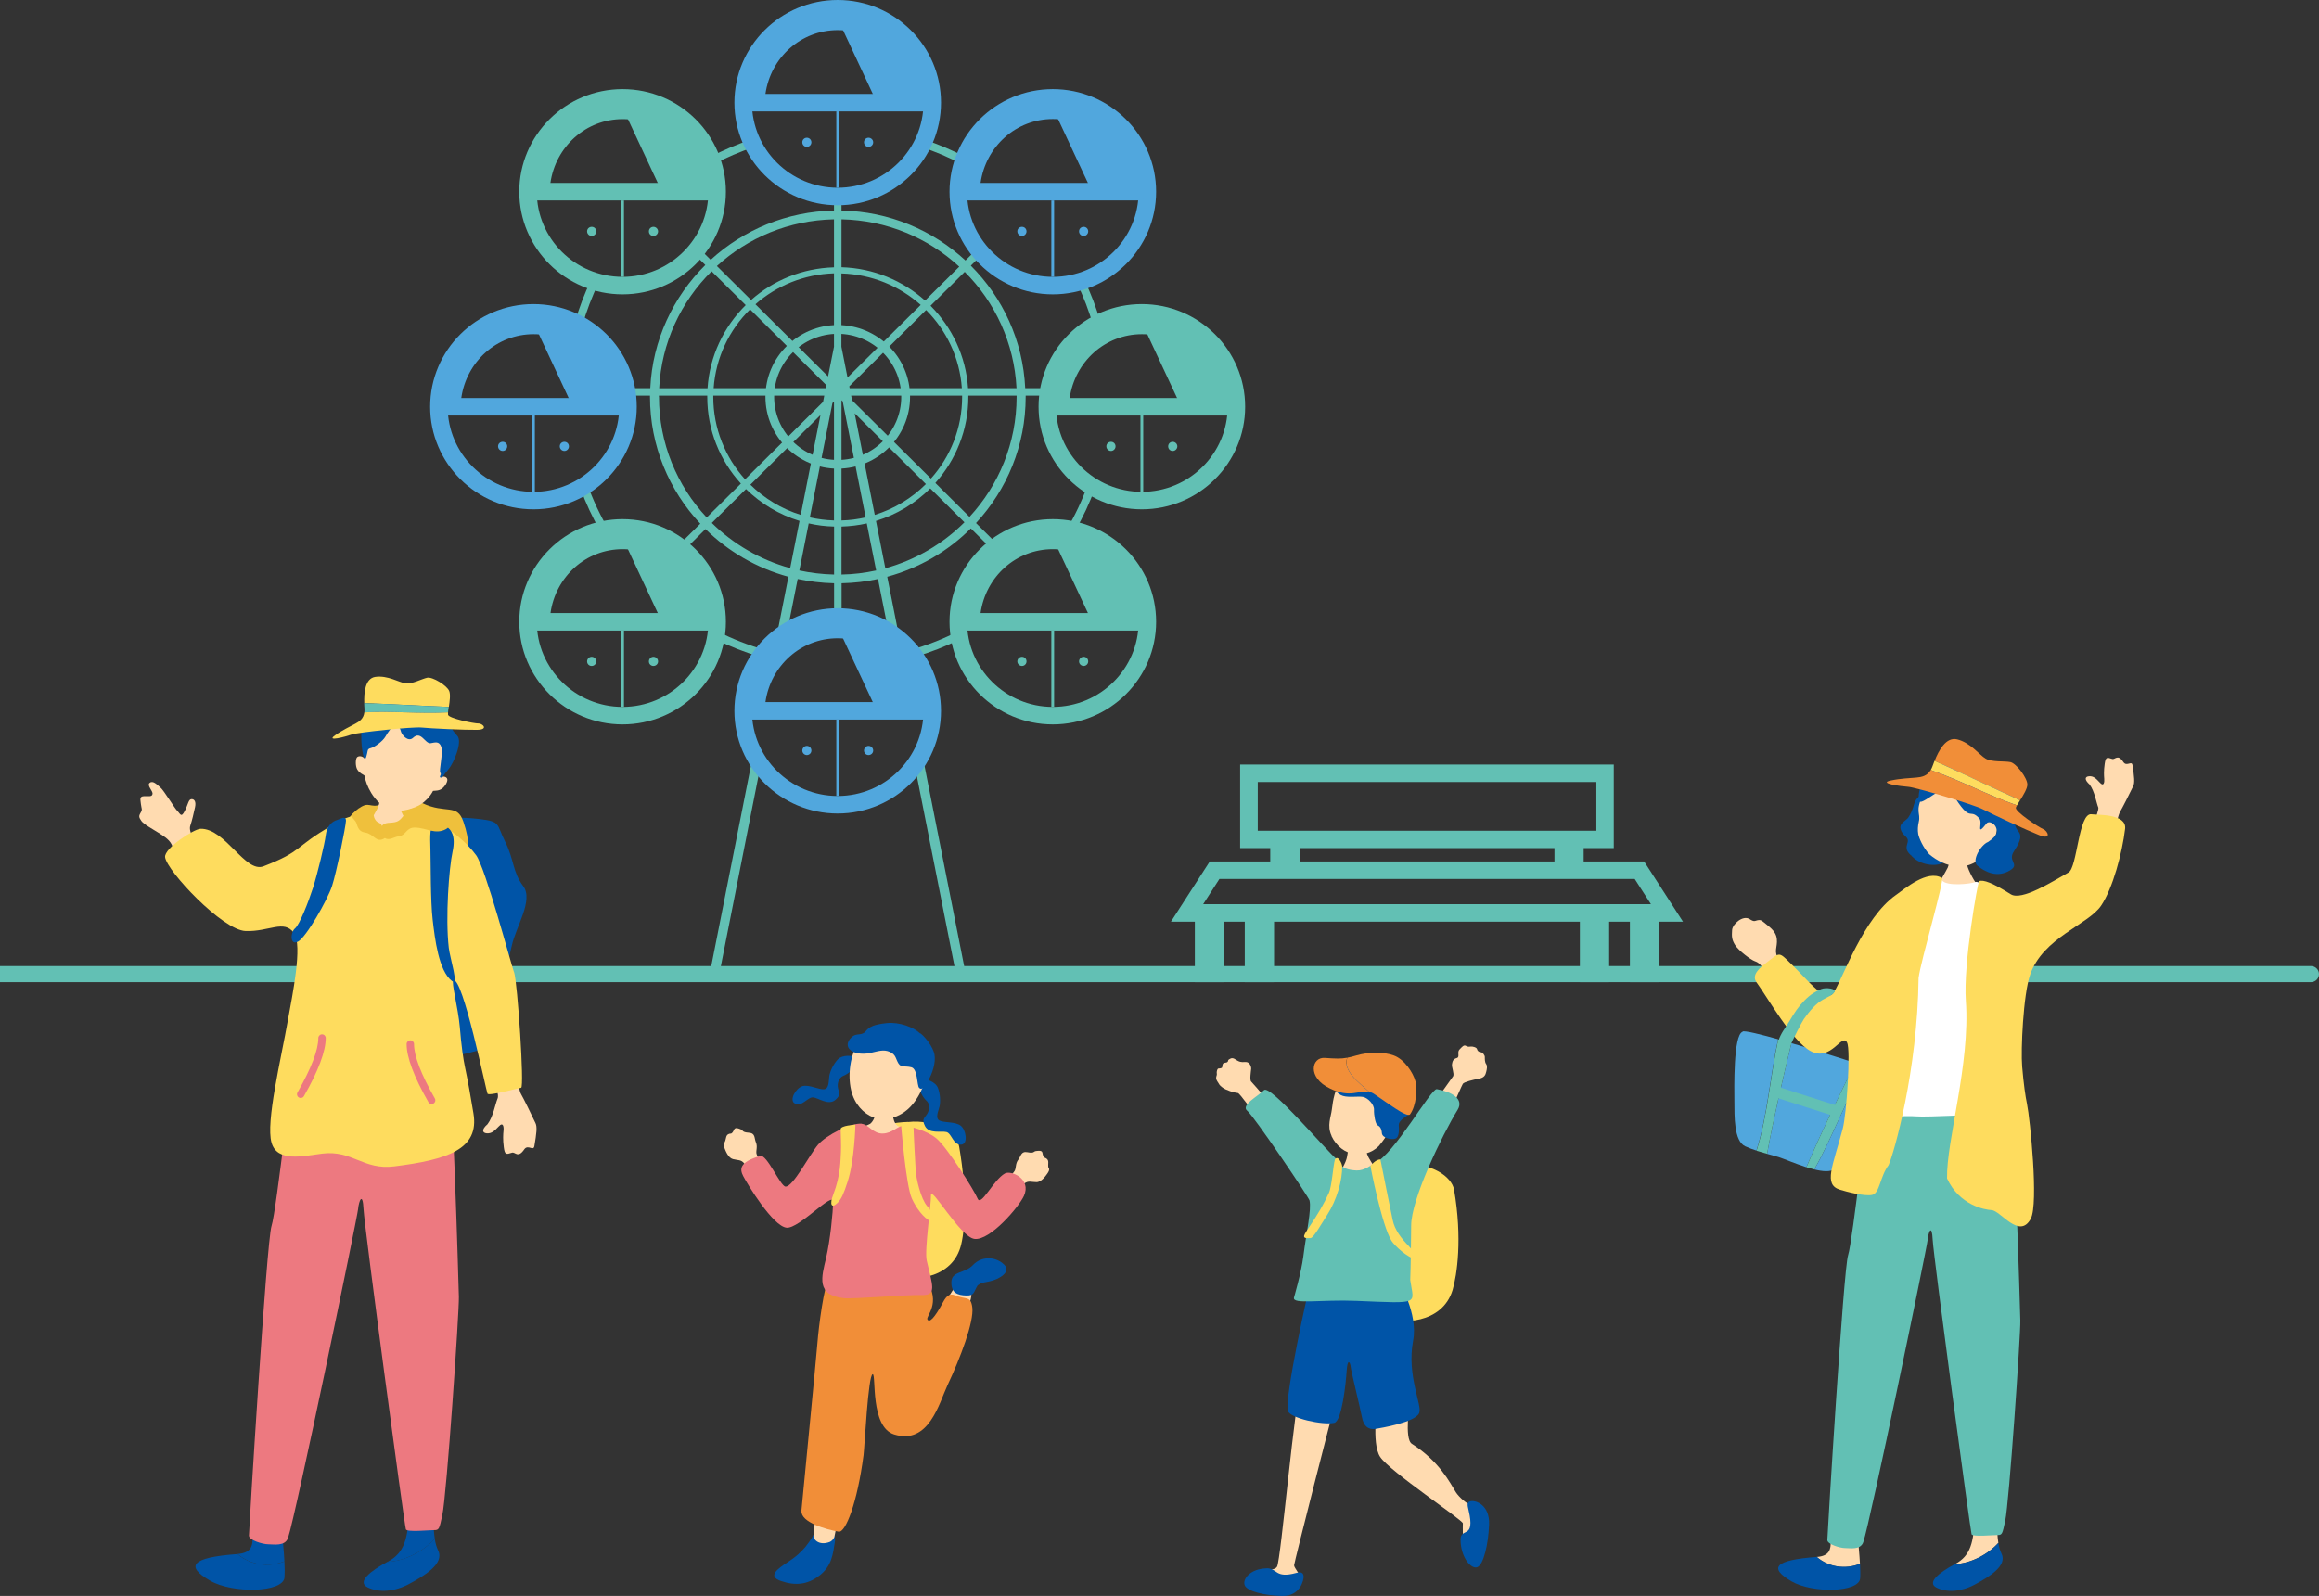 <?xml version="1.0" encoding="UTF-8"?>
<svg id="_レイヤー_2" data-name="レイヤー 2" xmlns="http://www.w3.org/2000/svg" viewBox="0 0 250.31 172.31">
  <rect x="0" y="0" width="250.31" height="172.31" fill="#333333" stroke="none"/>
  <defs>
    <style>
      .cls-1 {
        fill: #51a7dd;
      }

      .cls-1, .cls-2, .cls-3, .cls-4, .cls-5, .cls-6, .cls-7, .cls-8, .cls-9 {
        stroke-width: 0px;
      }

      .cls-2 {
        fill: #62c0b4;
      }

      .cls-3 {
        fill: #efc03c;
      }

      .cls-4 {
        fill: #fff;
      }

      .cls-5 {
        fill: #ffdbb0;
      }

      .cls-6 {
        fill: #f18e38;
      }

      .cls-7 {
        fill: #fedc5e;
      }

      .cls-8 {
        fill: #ed7980;
      }

      .cls-9 {
        fill: #0054a7;
      }
    </style>
  </defs>
  <g id="_レイヤー_2-2" data-name="レイヤー 2">
    <path class="cls-2" d="m179.09,106.04h-3.16v-6.53h-2.24v6.53h-3.16v-6.53h-33.01v6.53h-3.16v-6.53h-2.23v6.53h-3.16v-6.53h-2.58l4.19-6.5h6.53v-1.44h-3.25v-9.03h40.33v9.03h-3.25v1.44h6.53l4.19,6.5h-2.58v6.53Zm-1.89-8.42h1l-1.75-2.72h-44.83l-1.75,2.72h47.34Zm-36.92-4.61h27.51v-1.44h-27.51v1.44Zm28.78-3.32h3.25v-5.26h-36.55v5.26h33.3Z"/>
    <g>
      <g>
        <path class="cls-2" d="m117.44,52.24c-.6,1.71-1.37,3.34-2.27,4.88.3.05.6.1.89.17.84-1.46,1.56-2.99,2.13-4.59-.26-.15-.51-.3-.75-.47Z"/>
        <path class="cls-2" d="m98.73,82.61l4.39,22.19h-25.41l4.39-22.19c-.29-.41-.55-.84-.78-1.29l-4.89,24.71h27.98l-4.89-24.71c-.23.45-.49.88-.78,1.29Z"/>
        <path class="cls-2" d="m77.36,68.13c-.03.3-.08.6-.13.89,1.55.77,3.17,1.41,4.85,1.9.18-.25.36-.49.56-.73-1.84-.52-3.61-1.21-5.28-2.07Z"/>
        <path class="cls-2" d="m103.48,68.13c-1.67.86-3.44,1.55-5.28,2.07.2.23.39.47.56.72,1.69-.5,3.31-1.13,4.85-1.9-.06-.29-.1-.59-.13-.89Z"/>
        <path class="cls-2" d="m118.01,35.23c.25-.15.51-.29.78-.42-.45-1.58-1.03-3.11-1.74-4.57-.28.1-.56.18-.84.26.74,1.51,1.35,3.09,1.81,4.74Z"/>
        <path class="cls-2" d="m63.39,52.24c-.24.17-.49.32-.75.47.58,1.6,1.3,3.13,2.13,4.59.29-.07.59-.13.89-.17-.9-1.54-1.67-3.17-2.27-4.88Z"/>
        <path class="cls-2" d="m62.83,35.24c.46-1.64,1.07-3.23,1.8-4.74-.29-.07-.57-.16-.84-.26-.7,1.46-1.28,2.99-1.74,4.57.27.13.52.27.78.42Z"/>
        <path class="cls-2" d="m110.66,41.91c-.24-5.15-2.44-9.8-5.87-13.23l1.25-1.24c-.18-.2-.35-.41-.52-.62l-1.31,1.3c-3.53-3.26-8.22-5.29-13.38-5.39v-1.54c-.14,0-.27.02-.41.02s-.27-.01-.4-.02v1.54c-5.12.1-9.79,2.1-13.31,5.32l-1.32-1.31c-.16.22-.33.43-.51.63l1.25,1.24c-3.47,3.44-5.7,8.12-5.94,13.3h-2.6c.05.26.09.53.12.8h2.45s0,.09,0,.14c0,5.29,2.06,10.1,5.43,13.69l-2.41,2.39c.22.16.43.32.64.5l2.33-2.31c2.45,2.42,5.52,4.22,8.95,5.15l-1.35,6.83c.38-.33.79-.63,1.22-.9l1.13-5.69c1.27.27,2.58.43,3.93.46v3.67c.13,0,.27-.02.4-.02s.27.02.41.02v-3.67c1.34-.03,2.66-.18,3.93-.46l1.13,5.69c.43.27.84.57,1.22.9l-1.35-6.83c3.46-.94,6.56-2.76,9.02-5.22l2.33,2.31c.21-.17.43-.33.65-.49l-2.42-2.4c3.33-3.59,5.36-8.37,5.36-13.62,0-.05,0-.09,0-.14h2.45c.03-.27.07-.54.12-.8h-2.6Zm-33.86-12.63l3.69,3.66c-2.35,2.33-3.89,5.48-4.12,8.98h-5.22c.24-4.92,2.36-9.37,5.66-12.63Zm3.62,22.47c-2.13-2.36-3.43-5.48-3.43-8.9,0-.05,0-.09,0-.14h11.98l-.13.68-8.42,8.36Zm8.14-6.95l-2.13,10.79c-2.07-.64-3.93-1.78-5.44-3.26l7.58-7.53Zm-11.53-2.89c.23-3.31,1.69-6.3,3.93-8.51l8.24,8.19-.06.32h-12.11Zm-5.91.94s0-.09,0-.14h5.22s0,.09,0,.14c0,3.6,1.37,6.88,3.63,9.36l-3.69,3.66c-3.2-3.42-5.15-8-5.15-13.03Zm14.17,18.49c-3.24-.89-6.14-2.6-8.46-4.88l3.69-3.66c1.6,1.57,3.58,2.77,5.78,3.44l-1.01,5.1Zm4.73.69c-1.28-.03-2.53-.18-3.74-.44l1.01-5.08c.88.2,1.8.32,2.74.34v5.18Zm0-5.84c-.9-.03-1.77-.14-2.61-.33l2.44-12.34.17-.16v12.83Zm0-18.76l-.64,3.21-7.84-7.79c2.28-2,5.23-3.24,8.48-3.34v7.91Zm0-8.57c-3.43.1-6.55,1.41-8.95,3.53l-3.69-3.67c3.34-3.05,7.77-4.94,12.64-5.04v5.18Zm19.69,13.05h-5.22c-.23-3.46-1.74-6.58-4.05-8.9l3.69-3.66c3.26,3.26,5.35,7.67,5.59,12.56Zm-17.74,1.3l-.1-.5h11.98s0,.09,0,.14c0,3.38-1.27,6.47-3.37,8.82l-8.52-8.46Zm7.97,9.05c-1.52,1.52-3.41,2.68-5.52,3.33l-2.17-10.97,7.69,7.64Zm-8.23-10.35l-.04-.2,8.29-8.24c2.2,2.2,3.63,5.16,3.86,8.44h-12.11Zm-.88-18.23c4.9.1,9.36,2.02,12.71,5.11l-3.69,3.66c-2.41-2.15-5.56-3.5-9.02-3.6v-5.18Zm0,5.84c3.28.1,6.27,1.37,8.55,3.4l-7.9,7.84-.66-3.33v-7.92Zm0,13.69l.13.13,2.48,12.52c-.84.19-1.71.31-2.61.33v-12.98Zm0,18.82v-5.18c.94-.03,1.85-.14,2.73-.34l1.01,5.08c-1.21.26-2.46.42-3.74.44Zm4.73-.69l-1.01-5.1c2.24-.68,4.24-1.9,5.86-3.51l3.69,3.66c-2.33,2.32-5.26,4.06-8.53,4.96Zm9.09-5.53l-3.69-3.67c2.21-2.47,3.56-5.73,3.56-9.29,0-.05,0-.09,0-.14h5.21s0,.09,0,.14c0,4.99-1.93,9.54-5.08,12.95Z"/>
        <path class="cls-2" d="m99.42,15.86c1.55.51,3.04,1.14,4.46,1.9.08-.28.19-.55.29-.82-1.39-.73-2.85-1.35-4.37-1.86-.12.27-.24.53-.38.78Z"/>
        <path class="cls-2" d="m76.97,17.76c1.42-.75,2.91-1.39,4.45-1.9-.14-.25-.26-.52-.38-.78-1.51.51-2.97,1.13-4.37,1.86.11.27.21.54.29.82Z"/>
      </g>
      <path class="cls-2" d="m90.42,50.6c-4.3,0-7.8-3.48-7.8-7.75s3.5-7.76,7.8-7.76,7.81,3.48,7.81,7.76-3.5,7.75-7.81,7.75Zm0-14.56c-3.78,0-6.86,3.06-6.86,6.81s3.08,6.81,6.86,6.81,6.86-3.05,6.86-6.81-3.08-6.81-6.86-6.81Z"/>
      <path class="cls-1" d="m90.42,22.16c-6.15,0-11.15-4.97-11.15-11.08S84.27,0,90.42,0s11.15,4.97,11.15,11.08-5,11.08-11.15,11.08Zm0-20.27c-5.11,0-9.26,4.12-9.26,9.19s4.15,9.19,9.26,9.19,9.26-4.12,9.26-9.19-4.16-9.19-9.26-9.19Z"/>
      <path class="cls-1" d="m100.21,12.03h-19.58l.03-.97c.15-5.44,4.44-9.7,9.77-9.7s9.61,4.26,9.76,9.7l.03.97Zm-17.59-1.89h15.59c-.56-3.94-3.82-6.89-7.79-6.89s-7.24,2.96-7.8,6.89Z"/>
      <rect class="cls-1" x="90.27" y="12.02" width=".3" height="8.25"/>
      <g>
        <path class="cls-1" d="m87.58,15.36c0,.27-.22.5-.49.5s-.49-.22-.49-.5.22-.49.49-.49.49.22.49.49Z"/>
        <path class="cls-1" d="m94.25,15.36c0,.27-.22.5-.5.5s-.49-.22-.49-.5.22-.49.49-.49.5.22.5.49Z"/>
      </g>
      <path class="cls-1" d="m94.65,11.08h4.58c-.13-4.83-3.95-8.7-8.68-8.78l4.1,8.78Z"/>
      <path class="cls-1" d="m113.64,31.78c-6.15,0-11.15-4.97-11.15-11.08s5-11.08,11.15-11.08,11.15,4.97,11.15,11.08-5,11.08-11.15,11.08Zm0-20.27c-5.11,0-9.26,4.13-9.26,9.19s4.15,9.19,9.26,9.19,9.26-4.12,9.26-9.19-4.15-9.19-9.26-9.19Z"/>
      <path class="cls-1" d="m123.42,21.64h-19.58l.03-.97c.15-5.44,4.44-9.7,9.77-9.7s9.61,4.26,9.76,9.7l.03.97Zm-17.58-1.89h15.59c-.56-3.94-3.82-6.9-7.79-6.9s-7.24,2.96-7.8,6.9Z"/>
      <rect class="cls-1" x="113.48" y="21.64" width=".3" height="8.25"/>
      <path class="cls-1" d="m110.8,24.98c0,.27-.22.5-.49.5s-.5-.22-.5-.5.22-.49.5-.49.49.22.49.49Z"/>
      <path class="cls-1" d="m117.46,24.98c0,.27-.22.5-.49.5s-.5-.22-.5-.5.22-.49.5-.49.49.22.49.49Z"/>
      <path class="cls-1" d="m117.87,20.7h4.58c-.13-4.82-3.95-8.7-8.68-8.78l4.1,8.78Z"/>
      <path class="cls-2" d="m123.25,54.99c-6.15,0-11.15-4.97-11.15-11.08s5-11.08,11.15-11.08,11.15,4.97,11.15,11.08-5,11.08-11.15,11.08Zm0-20.27c-5.1,0-9.26,4.12-9.26,9.19s4.15,9.19,9.26,9.19,9.26-4.12,9.26-9.19-4.16-9.19-9.26-9.19Z"/>
      <path class="cls-2" d="m133.04,44.86h-19.58l.03-.97c.15-5.44,4.44-9.7,9.77-9.7s9.61,4.26,9.76,9.7l.03.97Zm-17.58-1.89h15.59c-.56-3.94-3.82-6.89-7.79-6.89s-7.23,2.96-7.8,6.89Z"/>
      <rect class="cls-2" x="123.1" y="44.85" width=".3" height="8.25"/>
      <path class="cls-2" d="m120.41,48.19c0,.27-.22.5-.49.5s-.5-.22-.5-.5.22-.49.5-.49.49.22.49.49Z"/>
      <path class="cls-2" d="m127.08,48.19c0,.27-.22.5-.5.5s-.49-.22-.49-.5.22-.49.49-.49.5.22.5.49Z"/>
      <path class="cls-2" d="m127.49,43.91h4.58c-.13-4.82-3.95-8.7-8.68-8.78l4.1,8.78Z"/>
      <path class="cls-2" d="m113.64,78.21c-6.15,0-11.15-4.97-11.15-11.08s5-11.08,11.15-11.08,11.15,4.97,11.15,11.08-5,11.08-11.15,11.08Zm0-20.27c-5.11,0-9.26,4.13-9.26,9.19s4.15,9.19,9.26,9.19,9.26-4.12,9.26-9.19-4.15-9.19-9.26-9.19Z"/>
      <path class="cls-2" d="m123.42,68.08h-19.58l.03-.97c.15-5.44,4.44-9.7,9.77-9.7s9.61,4.26,9.76,9.7l.03.97Zm-17.58-1.89h15.59c-.56-3.94-3.82-6.9-7.79-6.9s-7.24,2.96-7.8,6.9Z"/>
      <rect class="cls-2" x="113.48" y="68.07" width=".3" height="8.25"/>
      <path class="cls-2" d="m110.8,71.41c0,.27-.22.49-.49.49s-.5-.22-.5-.49.22-.5.5-.5.49.22.49.5Z"/>
      <path class="cls-2" d="m117.46,71.41c0,.27-.22.49-.49.49s-.5-.22-.5-.49.22-.5.5-.5.49.22.49.5Z"/>
      <path class="cls-2" d="m117.87,67.13h4.58c-.13-4.82-3.95-8.7-8.68-8.78l4.1,8.78Z"/>
      <path class="cls-1" d="m90.42,87.83c-6.15,0-11.15-4.97-11.15-11.08s5-11.08,11.15-11.08,11.15,4.97,11.15,11.08-5,11.08-11.15,11.08Zm0-20.27c-5.11,0-9.26,4.12-9.26,9.19s4.15,9.19,9.26,9.19,9.26-4.12,9.26-9.19-4.16-9.19-9.26-9.19Z"/>
      <path class="cls-1" d="m100.21,77.69h-19.58l.03-.97c.15-5.44,4.44-9.7,9.77-9.7s9.61,4.26,9.76,9.7l.03.97Zm-17.59-1.89h15.59c-.56-3.94-3.82-6.89-7.79-6.89s-7.24,2.96-7.8,6.89Z"/>
      <rect class="cls-1" x="90.27" y="77.69" width=".3" height="8.25"/>
      <path class="cls-1" d="m87.58,81.03c0,.27-.22.49-.49.49s-.49-.22-.49-.49.22-.5.49-.5.49.22.49.5Z"/>
      <path class="cls-1" d="m94.25,81.03c0,.27-.22.49-.5.49s-.49-.22-.49-.49.22-.5.49-.5.5.22.5.5Z"/>
      <path class="cls-1" d="m94.65,76.75h4.58c-.13-4.82-3.95-8.7-8.68-8.78l4.1,8.78Z"/>
      <path class="cls-2" d="m67.2,78.21c-6.15,0-11.15-4.97-11.15-11.08s5-11.08,11.15-11.08,11.15,4.97,11.15,11.08-5,11.08-11.15,11.08Zm0-20.27c-5.11,0-9.26,4.13-9.26,9.19s4.15,9.19,9.26,9.19,9.26-4.12,9.26-9.19-4.16-9.19-9.26-9.19Z"/>
      <path class="cls-2" d="m76.99,68.08h-19.58l.03-.97c.15-5.44,4.44-9.7,9.76-9.7s9.61,4.26,9.76,9.7l.03.97Zm-17.58-1.89h15.59c-.56-3.94-3.82-6.9-7.79-6.9s-7.23,2.96-7.79,6.9Z"/>
      <rect class="cls-2" x="67.05" y="68.07" width=".3" height="8.25"/>
      <path class="cls-2" d="m64.36,71.41c0,.27-.22.49-.5.49s-.49-.22-.49-.49.22-.5.49-.5.5.22.5.5Z"/>
      <path class="cls-2" d="m71.03,71.41c0,.27-.22.49-.5.49s-.49-.22-.49-.49.22-.5.49-.5.5.22.5.5Z"/>
      <path class="cls-2" d="m71.44,67.13h4.58c-.13-4.82-3.95-8.7-8.68-8.77l4.1,8.77Z"/>
      <path class="cls-1" d="m57.58,54.99c-6.15,0-11.15-4.97-11.15-11.08s5-11.08,11.15-11.08,11.15,4.97,11.15,11.08-5,11.08-11.15,11.08Zm0-20.27c-5.11,0-9.26,4.12-9.26,9.19s4.15,9.19,9.26,9.19,9.26-4.12,9.26-9.19-4.16-9.19-9.26-9.19Z"/>
      <path class="cls-1" d="m67.37,44.86h-19.58l.03-.97c.15-5.44,4.44-9.7,9.77-9.7s9.61,4.26,9.76,9.7l.03.97Zm-17.58-1.89h15.59c-.56-3.94-3.82-6.89-7.79-6.89s-7.24,2.96-7.8,6.89Z"/>
      <rect class="cls-1" x="57.43" y="44.85" width=".3" height="8.25"/>
      <path class="cls-1" d="m54.75,48.19c0,.27-.22.5-.49.5s-.5-.22-.5-.5.22-.49.5-.49.49.22.49.49Z"/>
      <path class="cls-1" d="m61.41,48.19c0,.27-.22.5-.49.5s-.5-.22-.5-.5.22-.49.5-.49.49.22.49.49Z"/>
      <path class="cls-1" d="m61.82,43.91h4.58c-.13-4.82-3.95-8.7-8.68-8.78l4.1,8.78Z"/>
      <g>
        <path class="cls-2" d="m67.2,31.78c-6.15,0-11.15-4.97-11.15-11.08s5-11.08,11.15-11.08,11.15,4.97,11.15,11.08-5,11.08-11.15,11.08Zm0-20.27c-5.1,0-9.26,4.12-9.26,9.19s4.15,9.19,9.26,9.19,9.26-4.12,9.26-9.19-4.16-9.19-9.26-9.19Z"/>
        <path class="cls-2" d="m76.99,21.64h-19.58l.03-.97c.15-5.44,4.44-9.7,9.77-9.7s9.61,4.26,9.76,9.7l.03.97Zm-17.58-1.89h15.59c-.56-3.94-3.82-6.89-7.79-6.89s-7.23,2.96-7.8,6.89Z"/>
        <rect class="cls-2" x="67.05" y="21.64" width=".3" height="8.25"/>
        <path class="cls-2" d="m64.36,24.98c0,.27-.22.5-.49.5s-.5-.22-.5-.5.22-.49.5-.49.49.22.49.49Z"/>
        <path class="cls-2" d="m71.03,24.98c0,.27-.22.5-.5.5s-.49-.22-.49-.5.22-.49.49-.49.5.22.5.49Z"/>
        <path class="cls-2" d="m71.44,20.7h4.58c-.13-4.82-3.95-8.7-8.68-8.78l4.1,8.78Z"/>
      </g>
    </g>
    <path class="cls-2" d="m249.44,106.04H0v-1.74h249.44c.48,0,.87.39.87.87h0c0,.48-.39.87-.87.87Z"/>
    <g>
      <path class="cls-7" d="m151.6,125.8c2.87-.33,5.11,1.25,5.35,2.64.91,5.26.32,9.23-.16,10.84-1.11,3.69-5.73,3.74-7.18,2.91-1.45-.83-2.72-14.16-2.46-14.99.45-1.4,4.45-1.4,4.45-1.4Z"/>
      <path class="cls-5" d="m143.71,122.63c.55,1.17,1.52,1.83,2.43,1.96.85.12,1.86-.03,2.7-.87.06-.06.63-.78.83-1.15,1.24-2.34,1.27-6.17-2.29-6.68-2.75-.39-3.37,1.73-3.62,3.89-.09.79-.55,1.77-.03,2.85Z"/>
      <path class="cls-5" d="m150.09,127.62c-.23-.14-1.32-1.25-1.86-1.81-.24-.38-.42-.69-.52-.87-.18-.32-.43-1.28-.51-1.55-.16.02-1.45.13-1.58.13,0,.18-.15.93-.23,1.4-.04.26-.23.72-.45,1.11-.28.48-.92,1.23-1.22,1.71-.8,1.27,6.95.25,6.37-.12Z"/>
      <path class="cls-9" d="m144.26,115.29c.33-.26.7-.56,1.59-.35.89.21,2.1.53,2.63.2s1.33-.35,1.69-.12c.36.22.79,1.2.73,1.71s.25,1,.76,1.09c.51.09.98.6.92,1.06-.06.47-.22,1.26-.64,1.53-.42.27-.99.67-.96,1.07.03.4.08,1.34-.39,1.46-.47.13-1.39-.09-1.43-.6-.04-.51-.22-.73-.46-.85-.24-.12-.41-1.1-.39-1.68.02-.58-.67-1.28-1.18-1.38s-1.5.09-2.17-.11c-.68-.2-1.27-1.02-1.26-1.54.01-.53.09-1.02.56-1.49Z"/>
      <path class="cls-5" d="m159.64,162.47c-.34-.41-.68-.26-.96-.09-.22.13-1.22-.76-1.53-1.26-.65-1.05-1.79-3.35-4.75-5.23-.87-.55-.2-4.48-.22-5.27,0,0-3.2-.27-3.36.29-.16.57-.81,4.91.15,6.38,1.02,1.57,8.95,6.83,8.93,7.18,0,.14-.02.68,0,1.32.03.96.13,2.15.45,2.66.54.85,1.49.16,1.69-.27.2-.43.15-1.32.32-2.28.17-.96-.1-2.7-.71-3.43Z"/>
      <path class="cls-5" d="m139.68,169.01c.01-.31,4.23-16.86,4.54-17.91,0,0-3.3-1.25-3.84-1.02-.54.23-2.13,18.47-2.54,19.07-.2.3-.56.3-1.01.33-.46.04-1,.12-1.55.61-1.09.97.22,1.73,1.76,1.89,1.54.16,3.11-.44,3.36-1.09.13-.33-.07-.74-.29-1.1-.21-.34-.43-.64-.43-.79Z"/>
      <path class="cls-9" d="m150.95,138.28c.07.15,2.14,3.53,1.58,6.47-.71,3.75,1,6.97.66,7.8-.41,1.03-4.25,1.64-4.64,1.71-.39.07-1.26.14-1.53-1.2s-1.19-5.06-1.23-5.5c-.04-.44-.34-.99-.43.42-.09,1.41-.52,5.47-1.35,5.64-1.25.27-4.75-.51-4.99-1.28-.42-1.37,2.25-13.34,2.45-13.92.2-.58,9.46-.15,9.46-.15Z"/>
      <path class="cls-9" d="m136.68,169.32c1.24-.04.89,1.15,3.25.5.55-.15.74.01.78.36s-.34,2.17-2.3,2.13c-1.95-.04-3.81-.51-4.06-1.16-.25-.66.6-1.77,2.34-1.82Z"/>
      <path class="cls-9" d="m157.65,166.22c0-1.36,1.62.03.87-3.15-.14-.6-.19-.87.15-.97.58-.18,2.15.36,2.06,2.51-.08,2.15-.61,4.33-1.27,4.59s-1.8-1.05-1.81-2.97Z"/>
      <path class="cls-5" d="m149.41,126.54c.08-.47,1.4-1.45,2.12-2.62,1.76-2.84,5.21-7.53,5.32-7.72.15-.27-.18-.97-.12-1.32.05-.35.16-.55.52-.65.36-.1,0-.62.28-.91.27-.28.47-.54.69-.41.23.13.33.1.54.08s.63.09.67.28.2.32.4.33.44.32.44.52-.01.56.14.76c.15.2.09.53.01.84-.08.31-.16.62-.79.74s-1.56.34-1.73.55c-.13.16-2.85,6.57-4.33,9.26-.59,1.07-1.3,2.09-2.35,1.29-.61-.46-1.8-1.01-1.8-1.01Z"/>
      <path class="cls-5" d="m143.25,126.07c-1.54-.89-1.86-1.69-2.44-2.43-2.26-2.92-5.65-6.77-5.76-6.87-.18-.16-.02-1.14,0-1.37s-.15-.78-.64-.74c-.5.04-.64-.04-.85-.15s-.45-.37-.76-.21c-.31.15-.2.18-.27.31-.07.12-.18.1-.39.15s-.19.31-.22.46-.37.13-.44.15c-.07.02-.19.33-.14.55s-.21.4.04.8c.26.4.21.42.58.7s1.26.56,1.66.59c.18.01,1.53,1.88,2.99,3.95,1.23,1.75,2.83,4.36,3.58,5.4.34.47,3.4,4.56,3.45,4.59.13.07,1.81-1.57,2.36-1.67.95-.18-.71-3.54-2.75-4.17Z"/>
      <path class="cls-2" d="m139.67,140.09s.79-2.69,1.01-4.44c.34-2.68.89-5.02.67-6.04-.07-.33-6.01-9.12-6.71-9.67-.77-.61,1.15-1.58,1.79-2.24.66-.68,6.69,6.5,7.91,7.51.33.27.24,1.09,2.1,1.16.85.03,1.56-.6,1.9-.75,2.17-.98,6.11-8.13,6.75-8.03,1.59.28,2.97,1.05,2.24,2.24-1.64,2.66-5.02,9.65-5.01,12.5,0,1.18-.05,4.65-.1,5.86.36,2.66,1.26,2.55-5.81,2.26-3.79-.16-6.93.41-6.74-.35Z"/>
      <g>
        <path class="cls-6" d="m145.41,114.2c.29-.05.59-.13.97-.24,1.29-.38,2.94-.43,4.08,0,1.14.42,2.08,1.87,2.32,2.78.21.82.11,2.61-.58,3.57-.31.43-2.63-1.38-3.88-2.2-.18-.12-.36-.19-.53-.23-1.13-1.03-2.84-2.23-2.37-3.68Z"/>
        <path class="cls-6" d="m143.01,114.22c1.13.08,1.71.11,2.4-.02-.47,1.45,1.24,2.65,2.37,3.68-1.04-.23-2.02.73-4.22-.36-2.5-1.18-1.99-3.41-.56-3.3Z"/>
      </g>
      <path class="cls-7" d="m144.09,125.17c.34-.5.77.47.78.73.04,1.49-.58,3.67-1.61,5.26-.66,1.02-1.47,2.49-1.8,2.51-.91.07-.84-.16-.31-.94,1.19-1.77,1.74-2.74,2.28-3.92.34-.73.46-2.98.67-3.65Z"/>
      <path class="cls-7" d="m149.01,125.19c-.47-.08-1.09.69-1.09.69,0,0,1.22,6.41,2.28,8.09.33.52,1.71,1.82,2.64,1.99,0,0,0-.63-.8-1.45-.79-.81-1.51-1.74-1.72-2.81-.14-.7-1.23-5.98-1.32-6.52Z"/>
    </g>
    <g>
      <path class="cls-7" d="m98.03,121.14c2.87-.33,5.26,1.27,5.5,2.65.91,5.26.62,9.25.14,10.86-1.11,3.69-5.73,3.74-7.18,2.91-1.45-.83-2.72-14.16-2.46-14.99.45-1.4,3.99-1.44,3.99-1.44Z"/>
      <g>
        <path class="cls-9" d="m88.26,164.63c.95.08,2.05.65,1.85,1.87-.2,1.23-.31,2.56-1.64,3.59-1.33,1.04-2.67,1.12-4.16.61-1.49-.51-.47-1.28.85-2.13,1.31-.85,2.47-2.09,3.1-3.95Z"/>
        <path class="cls-5" d="m92.65,149.17s-3.44-.81-3.54-.38c-.05.21.03-.35-.41,5.02-.45,5.42-.76,11.38-.88,11.84-.14.53.57,1.29,1.76.82.19-.09.39-.29.48-.53.05-.13,1.14-5.88,2.08-10.88,1-5.3.63-5.57.51-5.9Z"/>
      </g>
      <path class="cls-5" d="m104.2,138.51c-.97-.15-.52-.52-1.41.87-.96,1.49-2.62,4.05-3.18,5.41-1.82-.34-3.8-.39-4.06.27-1.09,2.34-.89,6.65-.56,7.39.34.74.52,1.69,1.59,2,1.08.31,1.89.15,2.65-.59,1.09-1.05,1.7-2.11,2.12-3.19.52-1.35,1.26-3.57,1.49-4.37.49-1.42,2.02-6.04,2-6.34-.02-.3.2-1.33-.64-1.46Z"/>
      <path class="cls-6" d="m86.5,163.14c.04-.53,1.58-16.2,1.73-18.13.15-1.93.71-6.14,1.25-7.04.46-.77,7.35-.77,7.51-.76,2.49.17,2.7.53,2.98.95,1.69,2.61-.09,3.93.14,4.31.21.34.72-.08,1.7-1.91.33-.62.7-.96,1.28-.71,1.17.5,1.7,0,1.86,1.33.18,1.54-1.28,5.41-2.68,8.38-.89,1.9-2.01,6.48-5.76,5.31-2.61-.82-1.92-6.49-2.31-6.5-.49-.01-.88,7.93-.99,8.73-.67,5.14-1.94,8.39-2.68,8.27-1.32-.22-4.11-1.01-4.02-2.24Z"/>
      <path class="cls-9" d="m105.51,138.79c.51-.33.29-.24,1.31-.45s2.37-1.02,1.58-1.79c-.96-.94-2.48-.93-3.38.03-.9.96-2.35.61-2.33,1.91.01,1.07.62,1.36,1.62,1.38.87.02.75-.33,1.21-1.08Z"/>
      <path class="cls-5" d="m78.16,123.38c.13-.09.15-.37.23-.64.08-.27.3-.35.46-.35.16,0,.27-.17.39-.44.13-.27.45-.13.72-.02.27.1.1.31.85.36s.58.57.78,1.04c.2.47,0,.86.06,1.22.06.36,1.26,2.32,1.87,3.3.62,1,1.38,1.46,1.71,1.15.38-.35,1.56-3.06,3.39-4.76.36-.36,2.58-1.77,2.62-1.8.71-.38,2.21-.84,2.69-1.11.32-.27.4-.57.45-.66.17-.29.25-.83.33-1.07.15.02,1.39.11,1.52.12,0,.16.09.38.16.8.03.16.1.76.51,1.05.65.31,1.76.63,2.98,1.33,1.53.84,2.82,2.44,2.82,2.44.56.85,1.29,1.8,1.45,2.17.23.52.62,1.99.8,2.28.25.38,1.1.14,1.95-.68.83-.8,2.49-2.39,2.64-2.73.15-.33.06-.76.37-1.17.31-.4.28-.95,1.01-.81.73.15.62-.1.91-.13.29-.03.64-.09.69.2s.12.48.27.53.35.17.36.46c0,.29-.05.55.06.68.1.12-.01.36-.17.58-.16.22-.62.91-1.16.91-.54,0-.88-.19-1.32.15-.43.34-3.35,3.74-4.7,4.56-1.24.75-2.19-.27-2.57-.78-.22-.3-.5-.68-.79-1.06-.46-.61-2.37-4.27-2.54-2.26-.19,1.39-1.57,5.34-1.36,7.87.06.7-7.4,1.09-7.15-.45.35-2.18-.9-4.56-1.14-6.89-.69-.5-1.41.38-1.84.69-.58.5-1.49,1.19-2.05,1.65-.49.41-1.67,1.15-2.68.11-1.1-1.13-3.07-5.16-3.4-5.6-.33-.44-.71-.34-1.23-.48-.52-.14-.8-.92-.9-1.17-.1-.25-.15-.51-.02-.6Z"/>
      <path class="cls-9" d="m92.43,114.16c-.39-.22-1.51-.3-2,.22s-.85,1.32-.92,1.81c-.07.48,0,1.33-.54,1.41-.53.08-1.63-.53-2.34-.34-.71.19-1.5,1.53-.83,1.88.78.4,1.41-.75,1.99-.66.58.08,1.66.91,2.39.26.64-.57.36-.77.27-1.27-.1-.49.07-1.14.62-1.34.44-.15,1.19-.8,1.37-1.15.21-.41.26-.48,0-.81Z"/>
      <path class="cls-9" d="m99.46,116.49c.44-.06,1.51.29,1.77.95.27.66.29,1.54.18,2.02-.11.48-.49,1.24-.02,1.51.47.27,1.71.11,2.3.56.59.44.83,1.98.07,2.05-.88.08-1.03-1.22-1.6-1.36-.57-.14-1.88.23-2.32-.65-.38-.76-.05-.85.22-1.28s.37-1.09-.08-1.47c-.35-.3-.8-1.18-.84-1.58-.04-.46-.06-.54.31-.75Z"/>
      <path class="cls-5" d="m92.03,118.24c.5,1.39,1.58,2.27,2.6,2.51s2.38-.07,3.46-1.08c2.26-2.13,3.59-7.8-1.06-8.9-4.65-1.1-6.05,4.56-5,7.47Z"/>
      <path class="cls-9" d="m99.31,111.57c-.66-.66-2.24-1.26-3.61-1.11s-1.86.38-2.26.88c-.4.5-.95.19-1.41.55-.46.36-.74.93-.35,1.37.39.45,1.31.62,2.22.43.91-.2,1.47-.42,2.15-.12.68.3.63.78.93,1.25.3.47.68.23,1.39.41.71.18.58,1.97.85,2.23.29.28.59-.14.91-.68.54-.92.88-2.06.74-2.91s-1.09-2.02-1.55-2.32Z"/>
      <path class="cls-8" d="m93.04,121.34c.71.06,1.2,1.07,2.24,1.04,1.04-.02,1.62-.84,2.23-.83s2.51.48,3.58,1.37c1.14.95,4.05,5.56,4.43,6.48.37.92,1.69-2,2.95-2.71.64-.36,2.9.56,2.05,2.43-.54,1.18-3.65,4.85-5.34,4.64-1.54-.2-4.71-5.81-4.69-4.73s-.72,5.91-.46,7.07c.6,2.66,1.16,3.78-.57,3.72-1.53-.05-7.38.45-8.38.34-3.02-.34-2.4-2.28-1.92-4.31.47-2.03.74-4.94.77-6.11.02-1.17-3.68,2.93-5.02,2.81-1.47-.13-4.23-4.69-4.69-5.57-.38-.74-.46-1.51,1.84-2.18.71-.21,2.16,3.25,2.72,3.31.8.08,2.63-3.5,3.52-4.53.89-1.03,3.52-2.37,4.73-2.26Z"/>
      <path class="cls-7" d="m90.74,121.93c-.06-.42,1.59-.5,1.59-.5,0,0-.08,3.83-.84,6.15-.43,1.33-.67,1.87-1.09,2.29-.66.66-.87.15-.47-.87.84-2.18.78-3.76.84-4.64.04-.68-.02-1.91-.03-2.43Z"/>
      <path class="cls-7" d="m98.6,121.49c-.39-.16-1.34-.08-1.34-.08,0,0,.52,6.56,1.16,7.98.45,1,1.27,2.13,2.04,2.46,0,0,1.03.06-.39-1.64-.69-.81-1.17-2.93-1.23-3.81-.05-.68-.24-4.39-.24-4.91Z"/>
    </g>
    <g>
      <path class="cls-5" d="m20.86,90.66c-.33-.85-.44-1.2-.3-1.58.14-.39.37-1.34.49-1.92.13-.58-.05-.9-.38-.88-.33.02-.34.51-.73,1.28-.39.76-.47.31-.8-.01-.33-.33-1.43-2.19-1.82-2.52-.39-.33-.8-.79-1.16-.51-.36.28.38.88.3,1.21-.07.33-.4.2-.92.23-.52.03-.38.33-.33.86.06.53.2.55-.04.94-.23.39-.15.5.08.86s1.22.88,2.03,1.4c.81.52,1.28.89,1.43,1.73,0,.05.03.13.06.23.8-.2,1.62-.35,2.45-.54-.19-.37-.32-.64-.37-.77Z"/>
      <g>
        <path class="cls-9" d="m25.63,167.78c2.99-.23.68-3.02,2.12-5.59,0,0,1.69-1.22,2.11-.08.32.87.72,4.19.84,6.46-1.75.71-3.73.37-5.07-.8Z"/>
        <path class="cls-9" d="m25.61,167.78s.01,0,.02,0c1.34,1.16,3.32,1.5,5.07.8.04.71.04,1.32.01,1.72-.13,1.67-5.6,1.76-8.01.37-2.77-1.59-2.02-2.52,2.91-2.88Z"/>
      </g>
      <g>
        <path class="cls-9" d="m46.93,166.13c-.25-1.53-.11-3.55-.11-5.02-1.45-1.09-2.54-1.09-2.66,1.94-.12,3.02-.48,4.6-2.3,5.56-.02,0-.03.02-.05.03,1.86-.1,3.81-1.07,5.12-2.5Z"/>
        <path class="cls-9" d="m46.93,166.13c-1.31,1.44-3.26,2.41-5.12,2.5-1.79.96-3.33,2.16-2.13,2.75,1.21.6,2.9.48,4.47-.36,1.57-.85,3.87-2.18,3.14-3.63-.17-.35-.29-.78-.37-1.27Z"/>
      </g>
      <path class="cls-8" d="m31.85,113.27c-.14.64-2,17.46-2.54,19.09-.54,1.63-2.44,32.93-2.44,33.43s1.49.94,2.08.94,1.82.25,2.14-.69c.82-2.39,7.47-34.54,7.56-35.49.09-.95.5-1.9.59,0s4.43,34.25,4.57,34.57c.14.32,2.5.08,3.04.08s.57-.1.9-1.66c.46-2.14,1.82-21.93,1.78-23.52-.04-1.59-.72-25.26-1.27-26.28-.54-1.02-16.42-.48-16.42-.48Z"/>
      <path class="cls-9" d="m43.77,88.08c1.98-.52,3.53-.66,4.85-.13,1.32.53.71.2,3.09.47,2.38.27,1.85.53,2.82,2.46.97,1.93.79,3.26,1.94,4.78,1.15,1.53-.79,4.39-1.23,6.45-.44,2.06-1.68,6.05-1.76,7.77s1.06,2.79-1.06,3.32c-2.12.53-6.35,1.99-9-.13s-3.44.27-3.26-6.38c.18-6.64-.44-17.54,3.62-18.61Z"/>
      <path class="cls-3" d="m38.78,87.25c1.05-.76,1.14,0,2.3-.37,1.17-.36,1.08-.51,2.11-.07,1.03.44,1.41-.57,2.4-.1,2.51,1.2,3.74,0,4.42,1.98,1.59,4.64-1.05,3.24-3,3.07-1.95-.16-2.14-.22-4.19-.25-2.05-.03-4.51.61-5.03-.29s-1.17-2.43.99-3.99Z"/>
      <path class="cls-5" d="m42.82,85.67c-.11,0-1.54.11-1.67.1-.05.24-.23,1.14-.37,1.44s-1.12,2.01-1.26,2.16c1.58,1.44,3.78,1.25,4.84-.05-.29-.15-1.16-1.77-1.28-2.36-.09-.43-.27-1.12-.27-1.29Z"/>
      <g>
        <path class="cls-5" d="m39.38,81.95c.41-2.77,1.99-5.86,5.35-5.16,3.36.71,3.65,4.41,2.91,7.11.19-.12.73-.05.64.4-.04.21-.23.58-.55.83-.38.29-.79.22-.99.26-.33.65-.89,1.18-1.32,1.45-.62.4-2,.87-3.1.66-.88-.16-1.81-1.16-2.25-1.89-.41-.68-.62-1.3-.74-1.89-.17-.12-.53-.24-.77-.65-.21-.35-.21-1.2.02-1.35.36-.22.74.1.81.2Z"/>
        <path class="cls-9" d="m44.01,75.19c.31-.23,1.58-.52,2.64.12s1.57,1.35,1.64,1.99c.07.65.44,1.51,1.06,2.13.62.62-.39,3-.94,3.62-.55.62-.62.95-.85.9-.23-.05.15-.34-.03-.52s.33-2.14.1-2.8-.69-.46-1.15-.39c-.61.08-1.03-1.4-1.9-.58-.52.49-1.23-.3-1.32-.74-.09-.44-.45-.69-.8-.51-.19.1-.57.61-.86,1.12s-1.19,1.15-1.58,1.24-.31.28-.4.61c-.09.34-.21,1-.44.04-.23-.96-.29-3,.1-4.08s1.92-2.21,2.85-2.06c.93.14,1.59.28,1.89-.09Z"/>
      </g>
      <path class="cls-5" d="m55.22,113.72c.57,1.7.69,3.84,1.02,4.4.32.56,1.08,2.13,1.56,3.14.2.41.11,1.1-.12,2.47-.1.61-.69-.23-1.1.37-.68,1-.97.23-1.32.35-.61.19-.77.26-.88-.59-.11-.85-.07-1.4-.03-1.79s-.03-.98-.51-.46c-.49.52-.79.78-1.29.75-.5-.04-.59-.41.07-.98.62-.82.84-2.18,1.07-2.73.24-.54-.22-1.19-.64-2.38-.42-1.18,1.58-4.26,2.16-2.56Z"/>
      <path class="cls-7" d="m55.48,104.96c-.37-1.05-3.08-11.25-4.09-12.63-1.01-1.38-2.63-2.64-3.21-2.89-.73-.46-3.18-.82-3.68-.59,0,0,0,.01-.01.03-.19,0-.35.03-.44.07-.49.22-3.36.55-3.93-.19.02-.18.02-.28-.01-.3-1.74-1.02-3.4.15-4.32.68-4.06,2.33-3.05,2.73-7.35,4.39-1.97.76-4.12-4.11-6.79-4.05-.74.02-3.94,2.12-3.83,3.06.18,1.49,6.2,7.89,8.69,7.98,2.54.09,4.13-1.28,5.22.21.96,1.31-.19,6.82-.64,9.33-.76,4.33-2.42,11.07-1.78,13.31.61,2.14,3.41,1.44,5.46,1.18,3.25-.41,4.43,1.8,7.78,1.38,5.74-.72,9.22-1.84,8.55-5.74-.34-1.99-.53-3.18-.9-4.92-.19-.88-.4-2.33-.57-4.39-.17-2.01-.95-4.91-.7-5.03,1-.5,3.55,11.95,3.69,12.23.14.28,3.26-.59,3.63-.64.37-.05-.4-11.43-.76-12.48Z"/>
      <path class="cls-9" d="m36.39,88.53c-.6.15-1.13.75-1.23,1.64-.1.89-.89,4.16-1.37,5.67-.48,1.5-1.47,4.03-1.95,4.4-.48.38-.58,1.88.31,1.43.89-.44,3.21-4.54,3.69-6.01.48-1.47,1.47-6.38,1.5-7.03.03-.65-.68-.17-.96-.1Z"/>
      <path class="cls-9" d="m46.98,88.91c.38.02.85.14,1.26.38.41.24.99.92.61,2.66-.38,1.74-.79,7.07-.41,10.38.13,1.14,1.13,4.19.34,3.58-1.43-1.09-1.84-4.54-2.08-6.62-.24-2.08-.2-6.15-.24-7.54s-.1-2.87.51-2.83Z"/>
      <path class="cls-3" d="m39.56,87.19c.39.04.43-.5.63.18.2.68.08.78.36,1.19.27.42.75.09.76,1.21,0,.4.6.54.08.8-.82.41-1.06-.55-1.97-.68-.91-.13-.83-.98-1.06-1.23-.39-.42-.58-.69.02-.98.6-.29.84-.54,1.19-.5Z"/>
      <path class="cls-3" d="m41.05,89.92c0-.44.03-1.05.99-1.09s1.09-.25,1.53-.77c.44-.52.57-.72,1.15-.8.58-.08,3.51.71,3.5,1.17-.01.46.49.77-.07,1.08-1.15.64-2.11-.13-3.34-.16-.98-.03-.97.83-1.73.93s-1.31.82-2.04-.35Z"/>
      <g>
        <path class="cls-7" d="m48.49,74.61c-.24-.61-1.81-1.56-2.38-1.44-.57.12-1.64.71-2.34.61-.7-.1-1.93-.89-3.26-.7-1.11.16-1.23,1.73-1.19,2.83,3.12.11,6.02.29,9.13.41.09-.6.19-1.33.04-1.71Z"/>
        <path class="cls-2" d="m48.44,76.32c-3.1-.11-6.01-.3-9.13-.41,0,.22.02.41.03.58.01.16,0,.29-.01.42,3.08-.18,5.95.17,9.03,0,.01-.16.04-.36.08-.59Z"/>
        <path class="cls-7" d="m51.63,78.11c-.47,0-3.22-.55-3.27-.95,0-.06,0-.15,0-.25-3.08.17-5.95-.17-9.03,0-.09.69-.54.99-.97,1.22-.51.28-1.43.71-2.18,1.25-1.08.75,1.15.15,1.79-.08.64-.23,6.57-.85,7.54-.75.97.1,4.68.27,5.98.25,1.3-.02.61-.7.13-.7Z"/>
      </g>
      <path class="cls-8" d="m46.58,119.19c-.14,0-.27-.07-.34-.2-1.56-2.73-2.35-4.84-2.35-6.27,0-.22.18-.4.4-.4s.4.18.4.4c0,1.29.76,3.27,2.25,5.88.11.19.04.43-.15.54-.06.04-.13.05-.2.05Z"/>
      <path class="cls-8" d="m32.47,118.54c.14,0,.27-.07.34-.2,1.56-2.73,2.35-4.84,2.35-6.27,0-.22-.18-.4-.4-.4s-.4.18-.4.4c0,1.29-.76,3.27-2.25,5.88-.11.19-.04.43.15.54.06.04.13.05.2.05Z"/>
    </g>
    <g>
      <g>
        <path class="cls-5" d="m201.65,102.89c-.16-.36-4.39,7.31-6.07,4.9-1.13-1.61-2.4-2.86-3.09-3.56-.19-.25-.34-.46-.45-.61-.66-.91-.15-1.32-.25-2.24-.1-.92-.9-1.36-1.36-1.77-.38-.34-.52-.29-.78-.24-.22.05-.3.19-.8-.14-.7-.46-1.85.52-1.89,1.19s-.05,1.02.33,1.62c.38.6,1.69,1.59,2.13,1.74.44.14.71.48.9.83.49.91.87,1.83,1.6,2.91.5.75,1.65,2.46,2.2,3.27,1.23,1.83,3.17,1.88,4.31,1.58,3.05-.79,5.81-7.31,6.14-7.51,0,0-2.63-1.31-2.93-1.99Z"/>
        <g>
          <g>
            <g>
              <path class="cls-1" d="m200.24,114.77c-.92-.31-1.72-.57-2.09-.68-.58-.17-3.89-1.2-3.96-1.23-.1-.02-.4-.11-.83-.23-.92,3.87-1.9,7.96-2.62,11.94.4.11.8.22,1.23.35.62.2,1.82.72,3.01,1.1,1.63-3.83,3.41-7.43,5.26-11.25Z"/>
              <path class="cls-2" d="m200.24,114.77c-1.86,3.82-3.63,7.42-5.26,11.25.29.09.57.17.85.24,2.03-3.55,3.34-7.55,5.63-11.08-.41-.14-.83-.28-1.22-.41Z"/>
              <path class="cls-1" d="m204.86,116.42c-.27-.15-1.83-.7-3.4-1.24-2.3,3.53-3.6,7.53-5.63,11.08.93.23,1.76.29,2.18-.05.64-.52,2.08-2.43,2.76-3.42.61-.89,1.75-2.63,2.65-3.68.56-.66,1.89-2.43,1.44-2.68Z"/>
              <path class="cls-1" d="m188.09,111.4c-1.01.34-.89,6.09-.88,7.58.01,1.46-.07,4.21,1.17,4.78.42.19.82.34,1.21.46,1.19-3.75,1.49-8.15,2.34-12.02-1.69-.47-3.71-.99-3.84-.82Z"/>
            </g>
            <polygon class="cls-2" points="191.5 117.2 198.58 119.47 198.22 120.58 191.37 118.39 191.5 117.2"/>
          </g>
          <path class="cls-2" d="m191.94,112.22c-.84,3.87-1.15,8.26-2.34,12.02.38.12.76.22,1.14.33.72-3.98,1.7-8.07,2.62-11.94-.39-.11-.89-.25-1.42-.4Z"/>
        </g>
        <g>
          <path class="cls-5" d="m212.09,92.26c-.1,0-1.4.1-1.52.09-.05.22-.21,1.04-.33,1.31s-1.02,1.83-1.14,1.97c1.43,1.31,3.44,1.14,4.4-.05-.26-.14-1.05-1.61-1.16-2.15-.08-.39-.24-1.02-.24-1.17Z"/>
          <path class="cls-5" d="m222.11,100.12c1.27-.54,4.28-3.04,4.68-4.67.81-3.22,1.81-7.4,2.01-7.74.3-.5,1.01-1.92,1.46-2.84.18-.37.11-1-.08-2.25-.08-.55-.63.2-.99-.35-.61-.92-.88-.23-1.2-.33-.55-.18-.7-.25-.81.52s-.08,1.27-.05,1.63c.03.35-.04.89-.47.41-.44-.48-.71-.72-1.16-.69-.46.03-.54.36.05.89.56.76.73,1.99.94,2.49.13.32-1.33,3.99-2.5,6.87-.66,1.62-4.48,2.89-4.62,3.28-.39,1.07,1.23,3.42,2.73,2.78Z"/>
          <g>
            <path class="cls-5" d="m196.1,168.1c2.75-.21.62-2.78,1.95-5.14,0,0,1.56-1.12,1.94-.07.29.8.66,3.86.77,5.95-1.61.65-3.43.34-4.66-.73Z"/>
            <path class="cls-9" d="m196.09,168.1s.01,0,.02,0c1.23,1.07,3.06,1.38,4.66.73.03.65.04,1.21.01,1.58-.12,1.54-5.15,1.62-7.37.34-2.55-1.47-1.86-2.32,2.68-2.65Z"/>
          </g>
          <g>
            <path class="cls-5" d="m215.7,166.58c-.23-1.4-.1-3.27-.1-4.62-1.33-1-2.34-1-2.45,1.78-.11,2.78-.44,4.23-2.11,5.12-.02,0-.03.02-.05.02,1.71-.09,3.51-.98,4.71-2.3Z"/>
            <path class="cls-9" d="m215.7,166.58c-1.2,1.32-3,2.21-4.71,2.3-1.65.89-3.06,1.98-1.96,2.53,1.11.56,2.67.45,4.12-.33,1.45-.78,3.56-2,2.89-3.34-.16-.32-.27-.72-.34-1.16Z"/>
          </g>
          <path class="cls-2" d="m201.82,117.96c-.13.58-1.84,16.06-2.34,17.56s-2.24,30.29-2.24,30.75,1.37.87,1.91.87,1.67.23,1.97-.64c.75-2.2,6.87-31.77,6.95-32.65.08-.88.46-1.75.54,0,.08,1.75,4.08,31.51,4.2,31.8.13.29,2.3.08,2.8.08s.52-.1.83-1.53c.42-1.97,1.67-20.17,1.63-21.63-.04-1.46-.66-23.23-1.17-24.17-.5-.94-15.1-.44-15.1-.44Z"/>
          <path class="cls-4" d="m207.03,97.45c1.17-1.46,2.28-2.83,2.58-2.41.5.69,3.13.39,3.59.19.45-.2,2.19,1.27,2.85,1.69.13.05.63,1.1.85,1.78.02,3.65-.41,4.7.13,8.35-.06.3,0,1.22.05,1.79.08.92.38,8.64.71,10.22.33,1.59.33,2.04-.29,1.88s-1.08-.58-2.04-.63c-.96-.04-7.59.33-8.64.22-1.04-.11-4.83.22-4.83-.24,0-.36.8-7.47,1.56-11.12,1.04-4.92,2.36-7.08,3.47-11.71Z"/>
          <path class="cls-7" d="m199.37,112.55c-.59-1.05-1.7,2.11-3.92.94-2-1.05-4.71-5.88-5.85-7.43-.59-.8.35-1.58,1.11-2.16,1.47-1.13,1.26-1.16,2.69.23,1.81,1.76,3.73,4.33,4.56,2.98,1.02-1.66,3.19-8.02,6.67-10.47.99-.7,3.4-2.78,4.98-1.85.31.18-2.29,8.94-2.52,10.79-.12,10.08-2.66,18.94-3.24,20.22-.93,1.22-.95,3.04-1.78,3.21-.83.17-2.78-.35-3.46-.56-1.82-.55-.79-2.51.29-6.58.42-1.57.88-8.57.47-9.3Z"/>
          <path class="cls-7" d="m213.61,95.14c.45-.21,1.51.2,3.43,1.41,1.17.74,4.48-1.36,6.24-2.36.94-.54,1.08-6.45,2.46-6.28.7.09,3.84-.07,3.64,1.58-.31,2.59-1.32,6.41-2.59,8.29-1.39,2.06-6.27,3.44-7.66,7.45-.74,2.13-1.02,8.12-.86,9.95.16,1.88.35,3.19.52,4,.33,1.59,1.27,10.77.41,12.4-1.23,2.29-3.27-.89-4.23-.93-.72-.03-3.48-.52-4.81-3.42-.08-4.1,2.52-12.35,2.03-19.17-.29-4,1.29-12.86,1.43-12.92Z"/>
          <g>
            <path class="cls-9" d="m206.26,92.32c.79.98,2.4,1.29,3.4.88,2.13-.88-.42-2.39-.69-3.32-.2-.68-.25-1.94-.52-2.42-.27-.49.13-3.12-1.53-1.24-.44.49-.29,1.1-.96,2.07-.21.3-.95.56-.82,1.17.15.73.77.83.79,1.27.03.44-.49.88.32,1.6Z"/>
            <path class="cls-5" d="m214.67,91.78c-1.01,1.34-2.4,1.9-3.49,1.77s-2.07-.59-2.94-1.32c-.67-.73-1.12-1.77-1.19-2.2-.07-.4-.04-.86.06-1.29.24-1.01-.47-1.07.5-3.05.29-.6,1.99-3.32,4.95-3.14,2.61.16,4.24,6.43,2.11,9.24Z"/>
            <path class="cls-9" d="m210.73,85.66c-.62-1.64-3.48,1.7-3.6.72-.33-2.61,3.01-4.37,4.25-4.47,1.73-.14,5.71,2.04,6.04,4.44.26,1.91-.33,2.47.47,3.45.46.56-.04,1.38-.52,2.13-.7,1.07.69,1.36-.4,2.03-1.36.84-2.68.21-3.53-.5-.66-.54.38-2.26,1.14-2.55,1.14-.76,1.01-1.17.87-1.57-.14-.41-.76-.76-1.01-.45-1.23,1.55-.38-.06-.79-.52-1.12-1.25-.86.7-2.92-2.72Z"/>
          </g>
        </g>
        <path class="cls-2" d="m193.22,112.94c.36-.82,1.22-2.52,1.49-2.92.63-.91,1.33-1.68,2.03-2.08.64-.36,1.06-.48,1.29-.86.2-.32-.91-.52-1.47-.29-.56.24-1.13.55-1.8,1.24-.67.69-1.05,1.27-1.63,2.25-.51.85-.85,1.16-1.21,2.18-.11.31,1.25.57,1.29.48Z"/>
      </g>
      <g>
        <path class="cls-6" d="m218.83,84.72c.02-.7-1.19-2.31-1.83-2.44-.64-.13-2,.02-2.68-.38-.68-.4-1.6-1.7-3.05-2.07-1.21-.31-2.01,1.2-2.45,2.31,3.16,1.43,6.08,2.84,9.23,4.26.35-.56.77-1.25.78-1.68Z"/>
        <path class="cls-7" d="m218.04,86.4c-3.15-1.43-6.06-2.84-9.23-4.26-.09.22-.16.42-.22.59-.06.16-.12.29-.19.41,3.25,1.12,6.06,2.68,9.31,3.81.08-.15.2-.34.33-.55Z"/>
        <path class="cls-6" d="m220.55,89.52c-.49-.2-3.08-1.91-2.96-2.32.02-.06.06-.15.12-.25-3.24-1.13-6.06-2.69-9.31-3.81-.39.65-.99.76-1.53.81-.65.06-1.78.1-2.78.32-1.43.29,1.12.63,1.88.68.76.04,7.14,1.93,8.09,2.44s4.71,2.25,6.06,2.78c1.35.53.93-.44.44-.64Z"/>
      </g>
    </g>
  </g>
</svg>